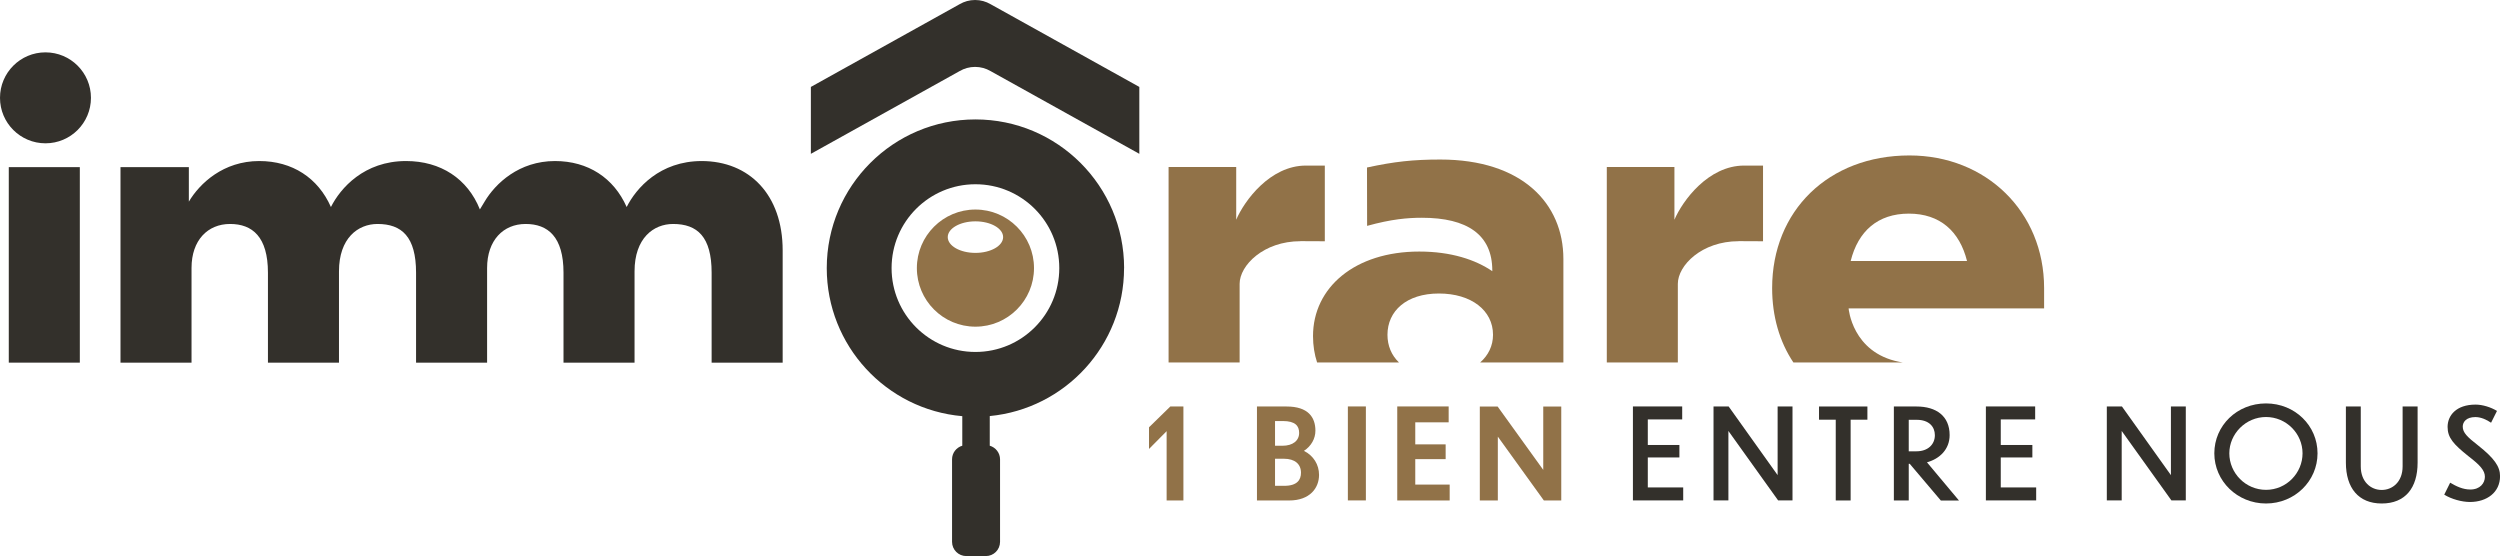 <?xml version="1.0" encoding="UTF-8"?>
<svg xmlns="http://www.w3.org/2000/svg" id="Layer_2" data-name="Layer 2" width="446.93" height="99.41" viewBox="0 0 446.93 99.41">
  <defs>
    <style>
      .cls-1 {
        fill: #33302b;
      }

      .cls-2 {
        fill: #917248;
      }
    </style>
  </defs>
  <g id="Calque_1" data-name="Calque 1">
    <g>
      <g>
        <path class="cls-2" d="M174.38,37.46c-5.78,0-10.47,4.69-10.47,10.47s4.69,10.47,10.47,10.47,10.47-4.69,10.47-10.47-4.69-10.47-10.47-10.47ZM174.38,45.21c-2.74,0-4.95-1.26-4.95-2.82s2.22-2.82,4.95-2.82,4.95,1.26,4.95,2.82-2.22,2.82-4.95,2.82Z"></path>
        <g>
          <path class="cls-2" d="M232.5,43.12c-6.65,0-10.89,4.35-10.89,7.62v14.06h-12.7V29.85h12.09v9.43c1.45-3.39,6.05-9.68,12.46-9.68h3.38v13.53l-4.34-.02Z"></path>
          <path class="cls-2" d="M244.4,29.94c4.86-1.05,8.24-1.42,13.08-1.42,14.64,0,22.01,7.86,22.01,17.78v18.5h-14.88c1.45-1.27,2.3-2.97,2.3-4.95,0-4.35-3.87-7.38-9.68-7.38s-9.19,3.14-9.19,7.38c0,1.95.72,3.67,2.06,4.95h-14.64c-.47-1.44-.73-3.01-.73-4.71,0-8.71,7.5-15.12,18.99-15.12,5.68,0,10.04,1.45,13.06,3.51v-.12c0-6.41-4.48-9.43-12.58-9.43-2.54,0-5.44.24-9.8,1.45l-.02-10.43Z"></path>
          <path class="cls-2" d="M339.51,64.68l.66.12h-19.56c-2.48-3.71-3.8-8.25-3.8-13.3,0-13.79,10.04-23.71,24.55-23.71,13.67,0,24.07,10.04,24.07,23.71v3.63h-34.95s.62,7.88,9.03,9.55ZM330.85,46.66h20.8c-1.33-5.32-4.84-8.47-10.4-8.47s-9.07,3.14-10.4,8.47Z"></path>
          <path class="cls-2" d="M310.84,43.12c-6.65,0-10.89,4.35-10.89,7.62v14.06h-12.7V29.85h12.09v9.43c1.45-3.39,6.05-9.68,12.46-9.68h3.38v13.53l-4.34-.02Z"></path>
        </g>
      </g>
      <g>
        <g>
          <path class="cls-2" d="M211.56,89.47h-3v-12.39l-3.15,3.18v-3.87l3.81-3.72h2.34v16.8Z"></path>
          <path class="cls-2" d="M230.48,89.47h-5.77v-16.8h5.29c3.85,0,5.16,1.91,5.16,4.33,0,1.4-.74,2.75-2.05,3.6,1.71.86,2.7,2.46,2.7,4.3,0,2.32-1.62,4.57-5.34,4.57ZM227.94,75.27v4.42h1.31c1.89,0,3-.92,3-2.3,0-1.24-.68-2.12-2.91-2.12h-1.4ZM227.94,82.01v4.84h1.67c2.3,0,2.97-1.08,2.97-2.34,0-1.55-1.1-2.5-3.04-2.5h-1.6Z"></path>
          <path class="cls-2" d="M240.96,72.66h3.22v16.8h-3.22v-16.8Z"></path>
          <path class="cls-2" d="M249.79,72.66h9.19v2.84h-5.97v3.94h5.43v2.64h-5.43v4.55h6.15v2.84h-9.37v-16.8Z"></path>
          <path class="cls-2" d="M267.77,78.07v11.4h-3.22v-16.8h3.18l8.16,11.33v-11.33h3.22v16.8h-3.11l-8.22-11.4Z"></path>
        </g>
        <g>
          <path class="cls-1" d="M291.92,72.66h8.81v2.32h-6.15v4.57h5.65v2.23h-5.65v5.36h6.33v2.32h-8.99v-16.8Z"></path>
          <path class="cls-1" d="M308.99,77.03v12.43h-2.66v-16.8h2.7l8.76,12.28v-12.28h2.66v16.8h-2.57l-8.9-12.43Z"></path>
          <path class="cls-1" d="M328.19,75.03h-3v-2.36h8.65v2.36h-3v14.44h-2.66v-14.44Z"></path>
          <path class="cls-1" d="M341.41,82.91h-.18v6.56h-2.66v-16.8h4.05c3.56,0,5.92,1.73,5.92,5.11,0,2.55-1.78,4.24-4.05,4.87l5.72,6.83h-3.24l-5.56-6.56ZM341.23,75.05v5.63h1.4c1.96,0,3.27-1.17,3.27-2.88,0-1.51-1.04-2.75-3.24-2.75h-1.42Z"></path>
          <path class="cls-1" d="M355.02,72.66h8.81v2.32h-6.15v4.57h5.65v2.23h-5.65v5.36h6.33v2.32h-8.99v-16.8Z"></path>
          <path class="cls-1" d="M379.3,77.03v12.43h-2.66v-16.8h2.7l8.76,12.28v-12.28h2.66v16.8h-2.57l-8.9-12.43Z"></path>
          <path class="cls-1" d="M414.31,81.04c0,4.96-4.08,8.97-9.21,8.97s-9.24-4.01-9.24-8.97,4.05-8.92,9.24-8.92,9.21,3.99,9.21,8.92ZM398.54,81.04c0,3.54,2.91,6.53,6.56,6.53s6.53-3,6.53-6.53-2.91-6.49-6.53-6.49-6.56,3-6.56,6.49Z"></path>
          <path class="cls-1" d="M425.78,90.01c-4.14,0-6.4-2.77-6.4-7.3v-10.05h2.66v10.72c0,2.77,1.82,4.21,3.74,4.21s3.74-1.44,3.74-4.21v-10.72h2.68v10.05c0,4.53-2.21,7.3-6.42,7.3Z"></path>
          <path class="cls-1" d="M445.33,75.57c-.79-.54-1.8-1.01-2.79-1.01-1.69,0-2.27.92-2.27,1.71,0,1.08.83,1.87,2.77,3.38,2.84,2.25,3.9,3.74,3.9,5.47,0,2.91-2.37,4.62-5.38,4.62-1.44,0-3.29-.5-4.6-1.31l1.06-2.14c1.06.63,2.25,1.22,3.6,1.22,1.76,0,2.61-1.15,2.61-2.27s-.83-2.07-2.95-3.69c-2.68-2.14-3.72-3.31-3.72-5.23,0-2.03,1.53-3.99,5-3.99,1.28,0,2.73.47,3.83,1.13l-1.06,2.12Z"></path>
        </g>
      </g>
      <g>
        <path class="cls-1" d="M174.32,0c1,0,1.94.27,2.75.74l26.61,14.8v11.96s-26.61-14.8-26.61-14.8c-.81-.47-1.75-.74-2.75-.74h0c-1,0-1.94.27-2.75.74l-26.61,14.8v-11.96L171.57.74C172.38.27,173.32,0,174.32,0h0Z"></path>
        <g>
          <g>
            <path class="cls-1" d="M14.27,64.83H1.57V29.88h12.7v34.95Z"></path>
            <path class="cls-1" d="M125.46,28.79c-7.5,0-11.73,4.84-13.43,8.22-2.3-5.2-6.89-8.22-12.82-8.22-6.41,0-10.64,3.99-12.58,7.26l-.84,1.39c-2.2-5.49-7-8.65-13.2-8.65-7.5,0-11.73,4.84-13.43,8.22-2.3-5.2-6.89-8.22-12.82-8.22-6.41,0-10.64,3.99-12.58,7.26v-6.17h-12.22v34.95h12.7v-16.93c0-4.96,2.9-7.86,6.89-7.86s6.77,2.3,6.77,8.71v16.08h12.7v-16.32c0-5.93,3.39-8.47,6.89-8.47,4.35,0,6.89,2.3,6.89,8.71v16.08h12.7v-16.91h0c0-4.97,2.9-7.88,6.89-7.88s6.77,2.3,6.77,8.71v16.08h12.7v-16.32c0-5.93,3.39-8.47,6.89-8.47,4.35,0,6.89,2.3,6.89,8.71v16.08h12.7v-20.07c0-9.92-5.93-15.97-14.51-15.97Z"></path>
          </g>
          <path class="cls-1" d="M8.13,9.36C3.64,9.36,0,13,0,17.49s3.64,8.13,8.13,8.13,8.13-3.64,8.13-8.13-3.64-8.13-8.13-8.13Z"></path>
        </g>
        <path class="cls-1" d="M200.96,47.93c0-14.68-11.9-26.58-26.58-26.58s-26.58,11.9-26.58,26.58c0,13.89,10.65,25.28,24.23,26.47v5.28c-1.06.31-1.83,1.28-1.83,2.44v14.75c0,1.4,1.14,2.54,2.55,2.54h3.49c1.4,0,2.54-1.14,2.54-2.54v-14.75c0-1.16-.78-2.13-1.84-2.44v-5.3c13.47-1.29,24.01-12.64,24.01-26.45ZM174.38,62.92c-8.28,0-14.99-6.71-14.99-14.99s6.71-14.99,14.99-14.99,14.99,6.71,14.99,14.99-6.71,14.99-14.99,14.99Z"></path>
      </g>
    </g>
  </g>
</svg>

